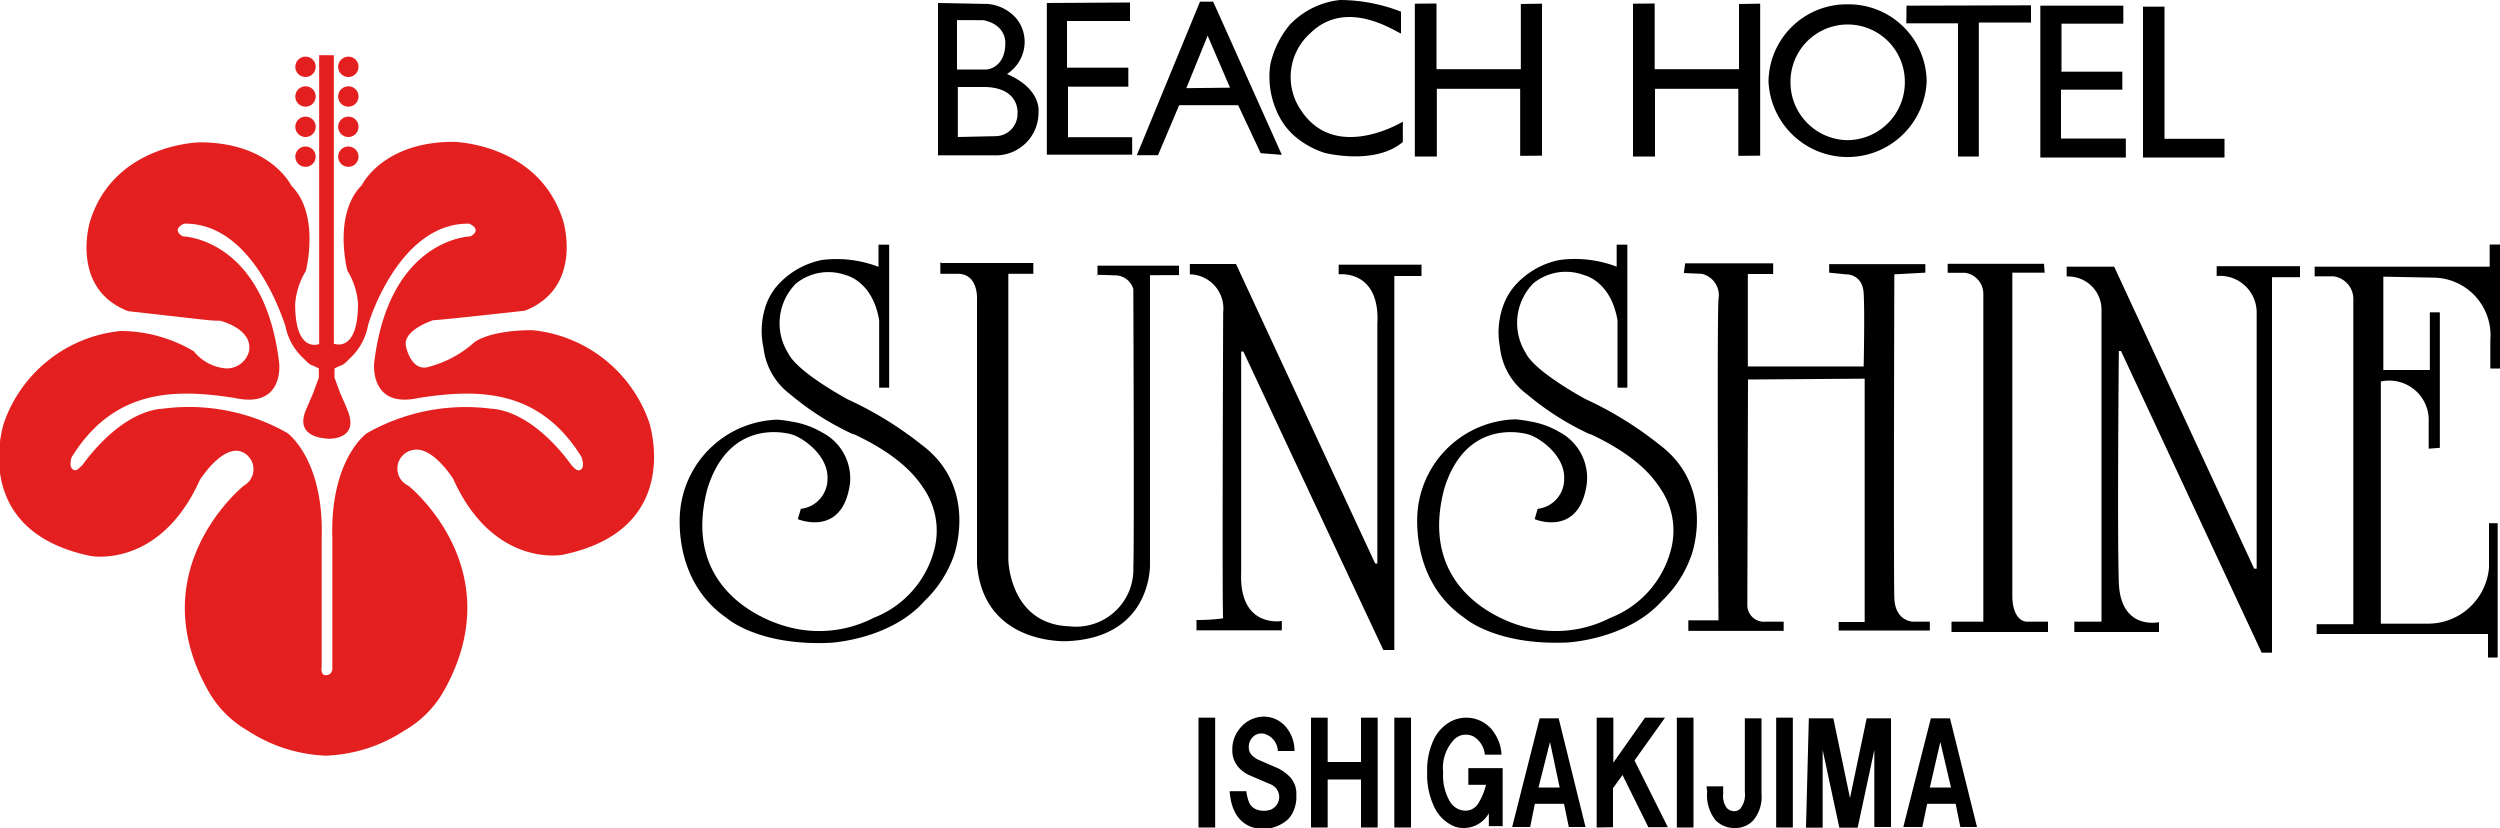<svg xmlns="http://www.w3.org/2000/svg" viewBox="0 0 150 49.68"><defs><style>.cls-1{fill:#e41f1f;}</style></defs><g id="レイヤー_2" data-name="レイヤー 2"><g id="レイヤー_1-2" data-name="レイヤー 1"><path d="M76.91,9.29,72.79.1H72L68.21,9.31l1.27,0,1.27-3h3.54l1.35,2.88v0Zm-5.73-4h0l1.28-3.15L73.8,5.26Z"/><polygon points="62.81 0.18 62.81 9.28 67.93 9.28 67.93 8.23 64.08 8.23 64.08 5.2 67.7 5.2 67.7 4.06 64.02 4.06 64.02 1.26 67.8 1.26 67.8 0.15 62.81 0.18"/><path d="M79.47,9.17s3,.78,4.7-.65V7.3s-4,2.45-6.08-.64A3.52,3.52,0,0,1,78.61,2C80.88-.25,84,2.1,84.06,2V.7A10.18,10.18,0,0,0,80.4,0a4.88,4.88,0,0,0-3,1.47,5.65,5.65,0,0,0-1.18,2.39,5.12,5.12,0,0,0,.47,3A4,4,0,0,0,78,8.42,5.18,5.18,0,0,0,79.47,9.17Z"/><polygon points="84.89 0.22 84.89 9.39 86.21 9.39 86.21 5.33 91.21 5.33 91.21 9.35 92.52 9.34 92.52 0.22 91.25 0.24 91.25 4.15 86.19 4.15 86.19 4.06 86.19 0.21 84.89 0.22"/><polygon points="97.98 0.22 97.98 9.39 99.3 9.39 99.3 5.33 104.3 5.33 104.3 9.35 105.61 9.34 105.61 0.22 104.34 0.24 104.34 4.15 99.28 4.15 99.28 4.06 99.28 0.21 97.98 0.22"/><path d="M110.86.26a4.69,4.69,0,0,0-4.75,4.63,4.75,4.75,0,0,0,9.49,0A4.68,4.68,0,0,0,110.86.26Zm0,8.15a3.47,3.47,0,0,1-3.43-3.51,3.43,3.43,0,1,1,6.86,0A3.47,3.47,0,0,1,110.85,8.41Z"/><polygon points="114.39 0.34 114.38 1.4 117.48 1.4 117.48 9.39 118.73 9.39 118.73 1.35 121.86 1.35 121.86 0.32 114.39 0.34"/><polygon points="122.42 0.34 122.42 9.45 127.55 9.45 127.55 8.31 123.66 8.31 123.66 5.44 123.66 5.38 127.34 5.38 127.34 4.3 123.67 4.3 123.69 4.25 123.69 1.42 127.4 1.42 127.4 0.34 122.42 0.34"/><polyline points="128.56 0.4 129.87 0.4 129.87 0.45 129.87 8.33 133.47 8.33 133.47 9.45 128.58 9.45 128.58 0.39"/><path d="M56.52,15.78H62v.65h-1.5V33.58s.06,3.88,3.68,4A3.44,3.44,0,0,0,68,34c.06-.81,0-16.66,0-16.66a1.15,1.15,0,0,0-1.15-.82c-1.44-.06-1,0-1,0v-.58h4.89v.57H69V33.84s.16,4.43-5,4.63c0,0-5,.26-5.38-4.63V18s.12-1.61-1.2-1.57h-1s0-.68,0-.68Z"/><path d="M74.16,15.84H71.39v.62a2.05,2.05,0,0,1,2,2.28s-.07,18.3,0,18.36a11.64,11.64,0,0,1-1.6.1v.62h5.12v-.56s-2.57.46-2.44-2.9V21.09h.13L83,39l.66,0V16.56h1.63v-.68H80.32v.58s2.51-.32,2.32,3l0,14.35h-.13Z"/><path d="M95.45,26.08l0,0a16.75,16.75,0,0,1-3.85-2.44A4,4,0,0,1,90,20.85a4.74,4.74,0,0,1,.25-2.66,3.79,3.79,0,0,1,.6-1,4.82,4.82,0,0,1,2.72-1.59A7,7,0,0,1,97,16V14.68h.64v8.58l-.59,0V19.22c-.4-2.37-2-2.71-2-2.71A3.09,3.09,0,0,0,92,17a3.39,3.39,0,0,0-.46,4.17c.54,1.14,3.58,2.77,3.58,2.77a21.64,21.64,0,0,1,4.42,2.72c3.57,2.66,1.86,6.91,1.91,6.75a6.86,6.86,0,0,1-1.71,2.62c-2.08,2.35-5.7,2.52-5.7,2.52-4.33.19-6.19-1.49-6.19-1.49-3.37-2.33-2.78-6.53-2.78-6.53a6.06,6.06,0,0,1,5.86-5.37,7.79,7.79,0,0,1,.84.12,5.08,5.08,0,0,1,1.81.65A3.11,3.11,0,0,1,95.21,29c-.44,3.28-3.13,2.15-3.13,2.15l.18-.62a1.79,1.79,0,0,0,1.59-1.76c.08-1.45-1.49-2.5-2.1-2.69s-3.85-.83-5.1,3.26c-1.68,6.43,4.19,8.09,4.64,8.22a7.16,7.16,0,0,0,5.33-.49,6,6,0,0,0,3.66-4.18,4.45,4.45,0,0,0-.56-3.43c-.39-.6-1.25-2-4.35-3.44"/><path d="M104.88,22.77l7-.05v14.6l-1.56,0v.51h5.47V37.3h-1s-1.08,0-1.13-1.42,0-19.42,0-19.42l1.86-.1v-.51h-5.77v.51l1,.1s1-.05,1.07,1.13,0,4.4,0,4.4h-6.95V16.44h1.52V15.8l-5.28,0-.08.58,1.08.05a1.32,1.32,0,0,1,1,1.52c-.1,1.32,0,19.27,0,19.27h-1.81v.63h5.72V37.3l-1.08,0a1,1,0,0,1-1.1-.93Z"/><path d="M51.24,26.08l0,0a16.75,16.75,0,0,1-3.85-2.44,4.05,4.05,0,0,1-1.58-2.77A4.79,4.79,0,0,1,46,18.19a3.85,3.85,0,0,1,.59-1,4.85,4.85,0,0,1,2.72-1.59,7,7,0,0,1,3.4.41V14.68h.64v8.58l-.6,0V19.22c-.39-2.37-2-2.71-2-2.71a3.09,3.09,0,0,0-3,.51,3.38,3.38,0,0,0-.46,4.17c.54,1.14,3.57,2.77,3.57,2.77a21.6,21.6,0,0,1,4.43,2.72c3.57,2.66,1.85,6.91,1.91,6.75a7,7,0,0,1-1.72,2.62c-2.07,2.35-5.69,2.52-5.69,2.52-4.33.19-6.19-1.49-6.19-1.49-3.38-2.33-2.78-6.53-2.78-6.53a6.05,6.05,0,0,1,5.85-5.37,7.89,7.89,0,0,1,.85.12,5.16,5.16,0,0,1,1.81.65A3.1,3.1,0,0,1,51,29c-.44,3.28-3.13,2.15-3.13,2.15l.18-.62a1.8,1.8,0,0,0,1.6-1.76c.08-1.45-1.49-2.5-2.1-2.69s-3.85-.83-5.11,3.26c-1.68,6.43,4.2,8.09,4.65,8.22a7.15,7.15,0,0,0,5.33-.49,6,6,0,0,0,3.66-4.18,4.5,4.5,0,0,0-.56-3.43c-.39-.6-1.25-2-4.35-3.44"/><path d="M122.64,15.83h-5.78v.54l1.06,0A1.28,1.28,0,0,1,119,17.67V37.3h-1.91v.62h5.79V37.3h-1.23s-.84.09-.91-1.44V16.36h1.94Z"/><path d="M126.85,16H124v.59a2,2,0,0,1,2.09,2.09V37.3h-1.63v.62h5.08v-.59s-2.31.52-2.41-2.38,0-13.89,0-13.89h.13l8.44,18.1h.62l0-22.53H138l0-.66h-5v.59a2.2,2.2,0,0,1,2.4,2.23V34.12l-.15,0Z"/><path d="M138.88,16v.58H140A1.37,1.37,0,0,1,141.2,18l0,19.45H139v.59l10.28,0v1.41l.58,0,0-.06v-8h-.52v2.67a3.67,3.67,0,0,1-3.68,3.36h-2.81V22.89a2.37,2.37,0,0,1,2.87,2.46v1.57l.67-.05,0-8.13-.6,0,0,3.46H143v-5.6l3.09.06a3.46,3.46,0,0,1,3.33,3.75v1.7H150V14.67h-.62V16Z"/><path d="M60.42,4.44a2.3,2.3,0,0,0,1-1.42A2.23,2.23,0,0,0,61,1.13,2.56,2.56,0,0,0,59.28.24l-3-.06V9.32h3.57a2.56,2.56,0,0,0,2.46-2.6S62.52,5.35,60.42,4.44Zm-3-.28,0-2.95H59c1.39.28,1.32,1.36,1.32,1.36,0,1.52-1.11,1.6-1.11,1.6l-1.78,0ZM61.05,6.8a1.33,1.33,0,0,1-1.3,1.37l-2.28.05,0-3,1.7,0C61.21,5.31,61.05,6.8,61.05,6.8Z"/><path class="cls-1" d="M18.94,4a.61.61,0,1,1-.61-.6A.6.6,0,0,1,18.94,4Z"/><path class="cls-1" d="M18.94,5.78a.61.61,0,1,1-.61-.6A.6.6,0,0,1,18.94,5.78Z"/><path class="cls-1" d="M18.94,7.59A.61.61,0,1,1,18.33,7,.6.6,0,0,1,18.94,7.59Z"/><path class="cls-1" d="M18.94,9.39a.61.61,0,1,1-.61-.6A.61.61,0,0,1,18.94,9.39Z"/><path class="cls-1" d="M19.43,45.27h0Z"/><path class="cls-1" d="M21.51,4a.61.61,0,1,1-.61-.6A.6.6,0,0,1,21.51,4Z"/><path class="cls-1" d="M21.51,5.78a.61.61,0,1,1-.61-.6A.6.6,0,0,1,21.51,5.78Z"/><path class="cls-1" d="M21.51,7.59A.61.61,0,1,1,20.9,7,.6.6,0,0,1,21.51,7.59Z"/><path class="cls-1" d="M21.51,9.39a.61.61,0,1,1-.61-.6A.61.61,0,0,1,21.51,9.39Z"/><path class="cls-1" d="M38.94,25.31a8.28,8.28,0,0,0-7-5.5c-2.56,0-3.46.71-3.46.71A6.56,6.56,0,0,1,25.76,22c-1.07.36-1.39-1.17-1.39-1.17C24.08,19.81,26,19.21,26,19.21c.42,0,5.5-.57,5.5-.57,3.51-1.39,2.3-5.35,2.3-5.35-1.43-4.7-6.59-4.78-6.59-4.78-4.26,0-5.5,2.6-5.5,2.6-1.75,1.75-.87,5.12-.87,5.12a4.37,4.37,0,0,1,.64,2c0,3-1.45,2.39-1.45,2.39V3.31h-.88V20.64s-1.44.6-1.44-2.38a4.37,4.37,0,0,1,.64-2s.88-3.37-.87-5.12c0,0-1.24-2.6-5.5-2.6,0,0-5.16.08-6.59,4.78,0,0-1.2,4,2.3,5.35,5.1.57,4.88.57,5.5.57,0,0,2,.47,1.75,1.84a1.37,1.37,0,0,1-1.58,1,2.76,2.76,0,0,1-1.73-1,8.61,8.61,0,0,0-4.39-1.22,8.28,8.28,0,0,0-7,5.5s-2.18,6.47,5.2,8c0,0,4.14.79,6.55-4.56,0,0,1.25-2,2.41-1.73a1.13,1.13,0,0,1,.23,2.07s-6.25,5-2.14,12.3a6.29,6.29,0,0,0,2.36,2.39,9.2,9.2,0,0,0,4.71,1.51h0a9.2,9.2,0,0,0,4.71-1.51,6.33,6.33,0,0,0,2.37-2.39c4.11-7.33-2.14-12.3-2.14-12.3A1.13,1.13,0,0,1,24.78,27c1.17-.26,2.41,1.73,2.41,1.73,2.41,5.35,6.55,4.56,6.55,4.56C41.13,31.78,38.94,25.31,38.94,25.31Zm-4,2.77c-.26.37-.55-.1-.63-.14-1.33-1.86-3.15-3.32-4.85-3.42A12,12,0,0,0,22,26s-2.21,1.56-2.06,6.33V40s.07.46-.34.51-.3-.51-.3-.51V32.31c.15-4.77-2.06-6.33-2.06-6.33a11.94,11.94,0,0,0-7.46-1.46c-1.71.1-3.52,1.56-4.86,3.42-.08,0-.37.51-.63.14-.13-.19,0-.63,0-.63,2.5-4.06,6.08-4.16,9.8-3.57,3,.65,2.66-2.11,2.66-2.11-.9-7.5-5.79-7.59-5.79-7.59-.72-.44.09-.76.09-.76,4.22-.07,6,6,6.07,6.12a3.57,3.57,0,0,0,1.13,2c.44.47.39.29.88.57l0,.55-.35.95c-.2.46-.34.79-.43,1-.68,1.65,1.13,1.69,1.33,1.71s1.88,0,1.17-1.71c-.09-.23-.23-.56-.43-1l-.35-.95,0-.55c.5-.28.44-.1.88-.57a3.57,3.57,0,0,0,1.13-2c0-.12,1.85-6.19,6.07-6.12,0,0,.81.32.09.76,0,0-4.89.09-5.79,7.59,0,0-.3,2.76,2.66,2.11,3.73-.59,7.3-.49,9.8,3.57C34.89,27.45,35.06,27.89,34.93,28.08Z"/><path d="M71.91,49.65V43.06h1v6.59Z"/><path d="M73.78,47.47h1a2.54,2.54,0,0,0,.19.73.82.82,0,0,0,.45.38,1.28,1.28,0,0,0,.82,0,.82.82,0,0,0,0-1.52l-1.33-.57a2.08,2.08,0,0,1-.57-.42A1.5,1.5,0,0,1,73.94,45a1.91,1.91,0,0,1,.38-1.2A1.87,1.87,0,0,1,75.74,43a1.73,1.73,0,0,1,1.4.6,2.2,2.2,0,0,1,.53,1.46h-1a1.11,1.11,0,0,0-.72-1,.72.72,0,0,0-.7.09.83.83,0,0,0-.32.73.61.61,0,0,0,.19.44,1.44,1.44,0,0,0,.51.32l1.08.47a2.66,2.66,0,0,1,.66.48,1.46,1.46,0,0,1,.41,1.11,2.06,2.06,0,0,1-.19,1,1.44,1.44,0,0,1-.57.66,2.22,2.22,0,0,1-1.93.26C74.32,49.33,73.86,48.63,73.78,47.47Z"/><path d="M78.66,43.06h1v2.66h2V43.06h1v6.59h-1V46.77h-2v2.88h-1Z"/><path d="M83.66,49.65V43.06h1v6.59Z"/><path d="M90.09,45.28h-1a1.42,1.42,0,0,0-.66-1.08,1,1,0,0,0-1.14.13,2.45,2.45,0,0,0-.7,2A3.08,3.08,0,0,0,87,48.1a1.1,1.1,0,0,0,.92.54.89.89,0,0,0,.76-.41,3.83,3.83,0,0,0,.48-1.14H88.1v-1h2.06v3.48h-.83V48.8a1.73,1.73,0,0,1-2.06.79,2.34,2.34,0,0,1-1.17-1.08,4.47,4.47,0,0,1-.47-2.15A4.31,4.31,0,0,1,86,44.43a2.43,2.43,0,0,1,.82-1A2,2,0,0,1,88,43.06a2,2,0,0,1,1.71,1A2.49,2.49,0,0,1,90.09,45.28Z"/><path d="M90.73,49.62l1.65-6.52h1.14l1.61,6.52h-1l-.29-1.39H92.09l-.28,1.39Zm1.58-2.37h1.27L93,44.52Z"/><path d="M95.8,49.65V43.06h1v2.7l1.9-2.7h1.2l-1.83,2.57,2,4H98.9l-1.55-3.13-.57.79v2.34Z"/><path d="M100.61,49.65V43.06h1v6.59Z"/><path d="M102.39,47.18h1v.45a1.21,1.21,0,0,0,.22.85.59.59,0,0,0,.44.19.49.49,0,0,0,.38-.16,1.39,1.39,0,0,0,.26-1V43.1h1v4.53a2.19,2.19,0,0,1-.51,1.61,1.47,1.47,0,0,1-1.11.44,1.55,1.55,0,0,1-1.14-.47,2.41,2.41,0,0,1-.5-1.71Z"/><path d="M106.57,49.65V43.06h1v6.59Z"/><path d="M108.53,43.1H110L111,47.88l1-4.78h1.46v6.52h-1V45l-1,4.66h-1.1l-1-4.66v4.66h-1Z"/><path d="M114.2,49.62l1.65-6.52H117l1.62,6.52h-1l-.28-1.39h-1.71l-.29,1.39Zm1.59-2.37h1.27l-.64-2.73Z"/></g></g></svg>